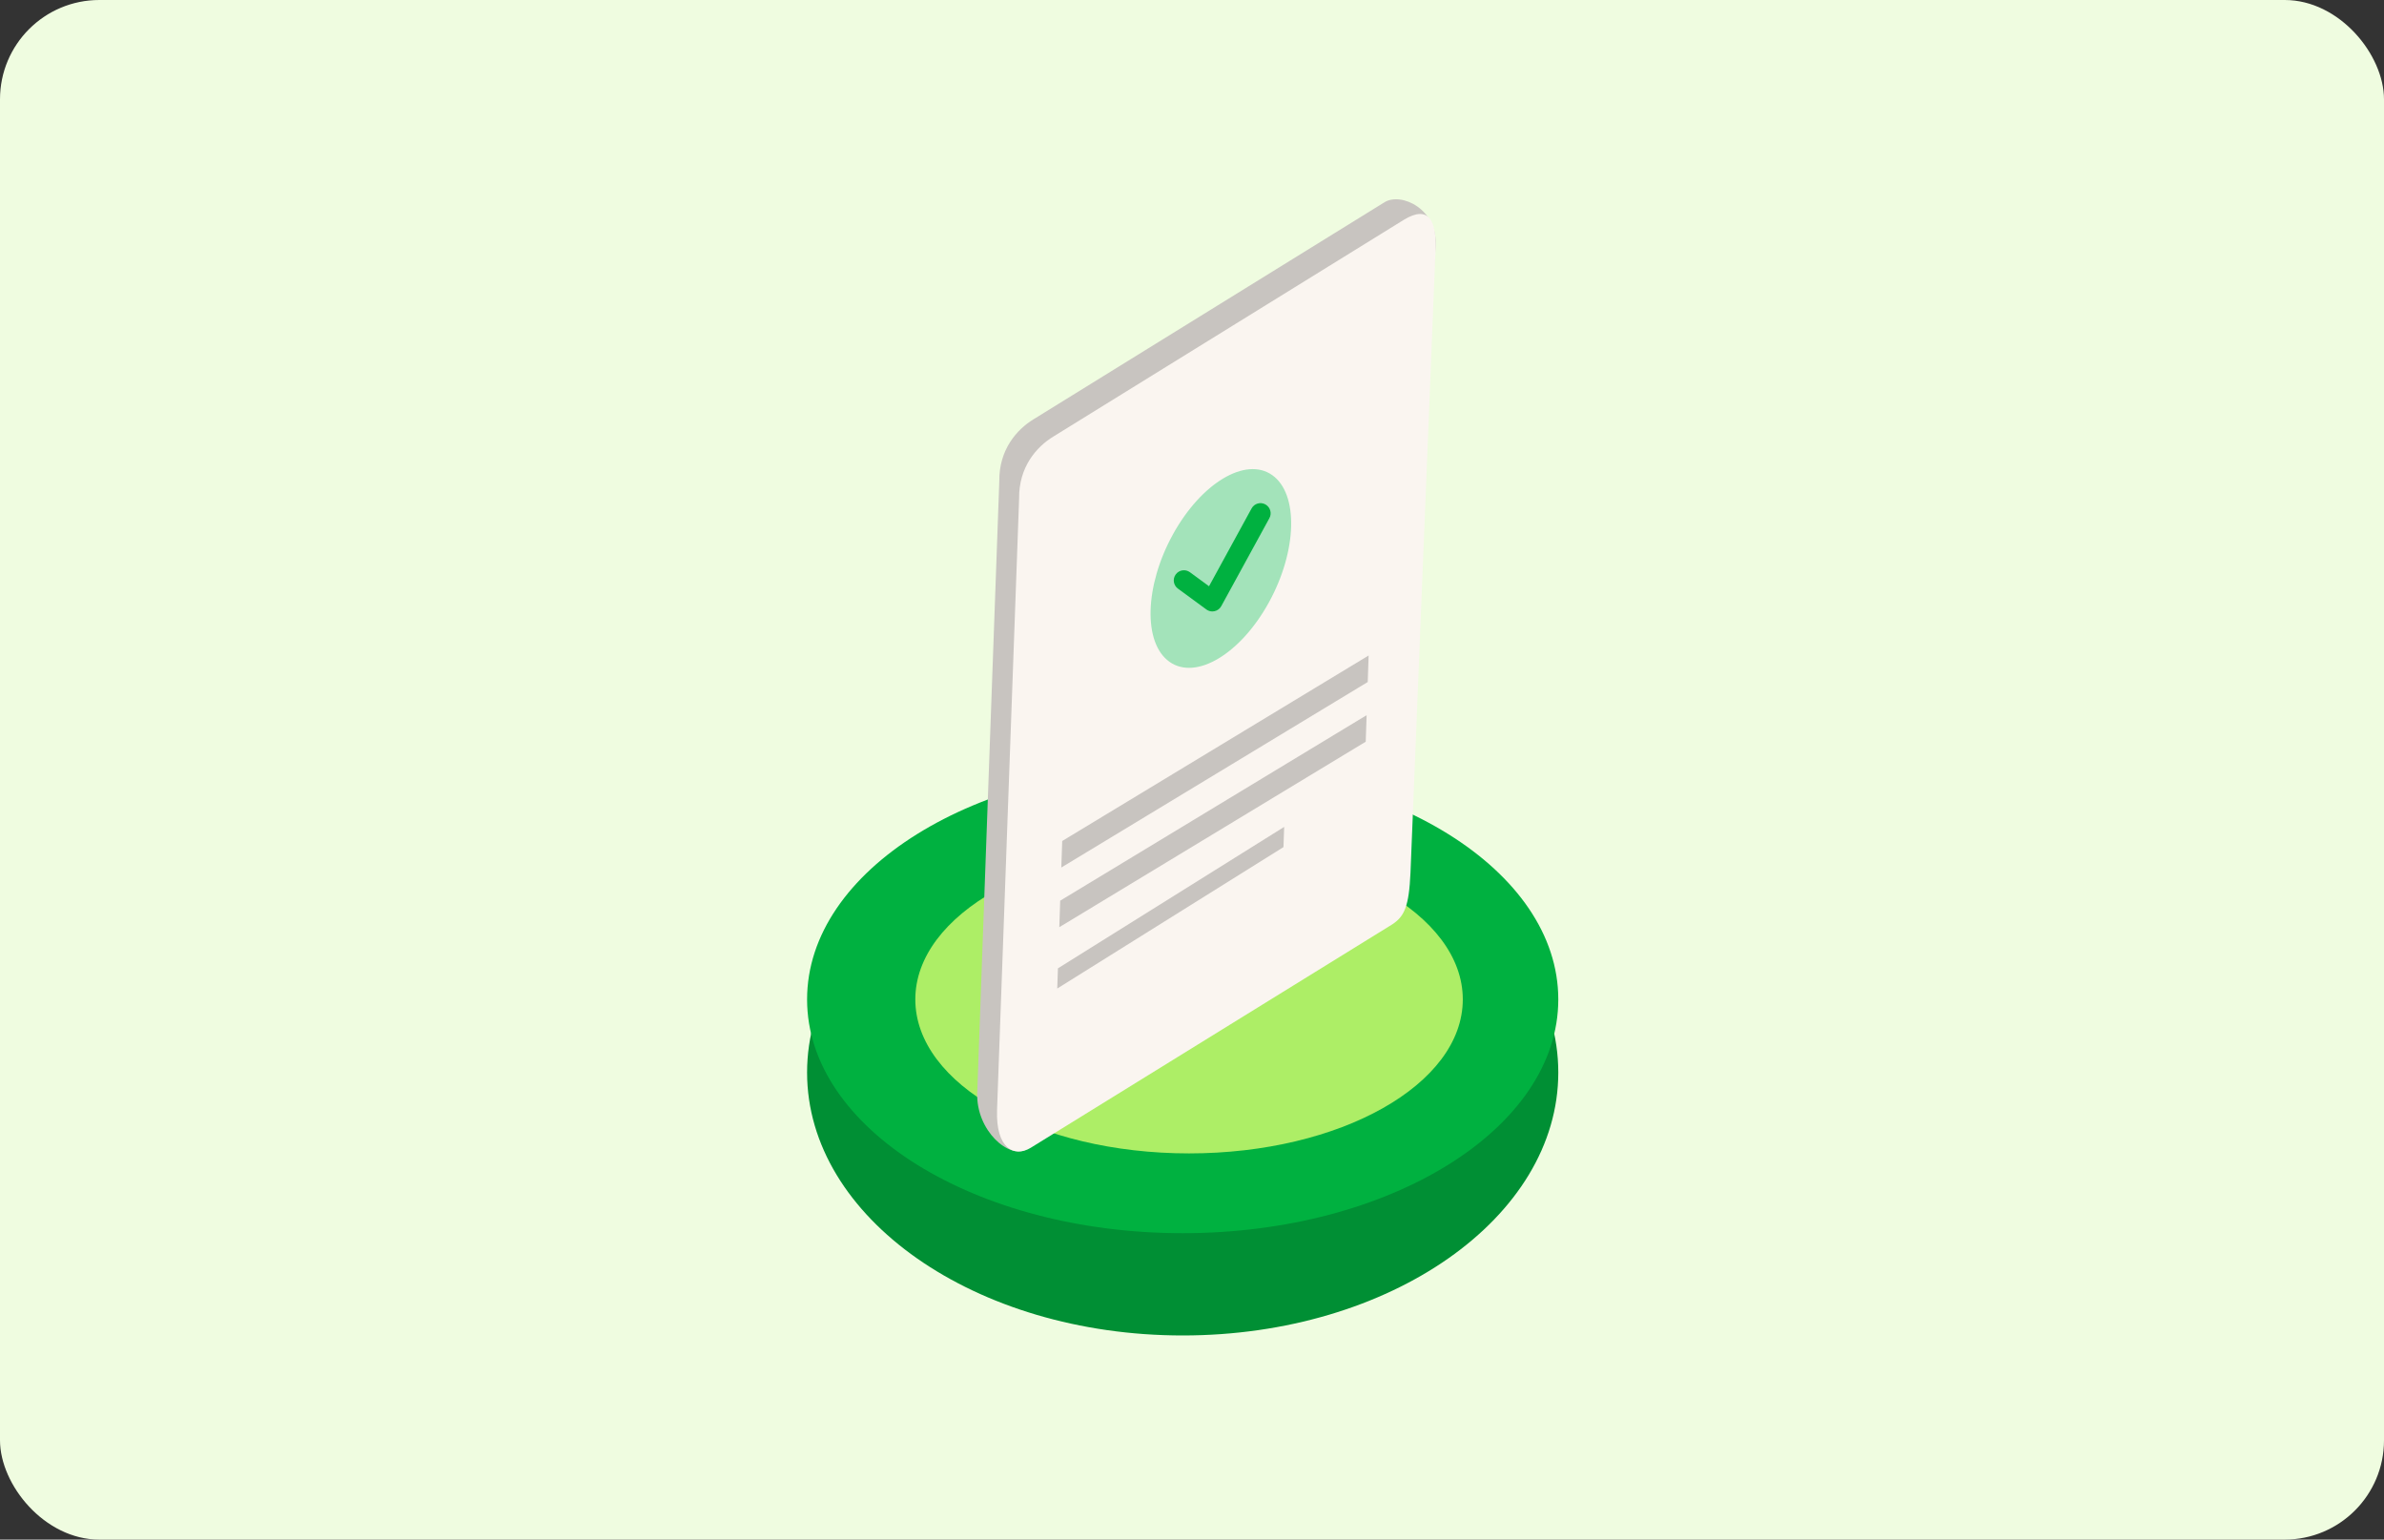 <svg width="384" height="248" viewBox="0 0 384 248" fill="none" xmlns="http://www.w3.org/2000/svg">
<rect x="0" y="0" width="384" height="248" fill="#333333" stroke="none"/>
<rect width="384" height="248" rx="16" fill="#EFFCE0"/>
<path d="M251 172.754C251 196.151 223.912 215.117 190.499 215.117C157.086 215.117 130 196.151 130 172.754C130 149.357 157.086 130.389 190.499 130.389C223.912 130.389 251 149.357 251 172.754Z" fill="#008F34"/>
<path d="M251 160.986C251 181.783 223.912 198.642 190.499 198.642C157.086 198.642 130 181.783 130 160.986C130 140.188 157.086 123.329 190.499 123.329C223.912 123.329 251 140.188 251 160.986Z" fill="#00B140"/>
<path d="M235.618 160.986C235.618 174.685 215.878 185.791 191.525 185.791C167.174 185.791 147.433 174.685 147.433 160.986C147.433 147.287 167.174 136.182 191.525 136.182C215.878 136.182 235.618 147.287 235.618 160.986Z" fill="#ADEE66"/>
<path d="M221.693 146.33L165.315 185.127C162.632 186.765 157.2 182.182 157.407 176.039L160.96 77.522C160.897 72.44 163.778 69.187 166.459 67.55L223.028 32.566C225.71 30.93 231.674 33.66 231.234 39.794L224 137.826C224.488 142.479 224.377 144.692 221.693 146.33Z" fill="#C8C4C0"/>
<path d="M224.273 148.888L166.027 184.884C163.344 186.521 160.392 184.962 160.597 178.822L164.152 80.303C164.089 75.223 166.97 71.967 169.652 70.331L226.22 35.347C230.053 33.072 231.621 35.263 231.18 41.395L227.191 140.607C226.949 146.04 226.191 147.617 224.273 148.888Z" fill="#FAF5F0"/>
<path d="M204.384 97.037C199.815 105.344 192.651 109.628 188.379 106.609C184.107 103.588 184.348 94.408 188.915 86.104C193.484 77.797 200.649 73.513 204.921 76.532C209.193 79.552 208.951 88.732 204.384 97.037Z" fill="#A3E3BA"/>
<path d="M195.28 98.491C194.934 98.491 194.595 98.379 194.312 98.172L189.73 94.812C189.003 94.275 188.846 93.253 189.381 92.526C189.915 91.797 190.937 91.64 191.666 92.174L194.742 94.432L201.599 81.896C202.032 81.104 203.025 80.813 203.817 81.247C204.608 81.68 204.9 82.674 204.466 83.466L196.713 97.64C196.486 98.053 196.095 98.348 195.634 98.451C195.517 98.476 195.397 98.491 195.28 98.491Z" fill="#00B140"/>
<path d="M171.095 135.468L170.95 139.74L220.306 109.86L220.449 105.588L171.095 135.468Z" fill="#C8C4C0"/>
<path d="M170.77 145.082L170.626 149.353L219.982 119.474L220.126 115.2L170.77 145.082Z" fill="#C8C4C0"/>
<path d="M170.404 155.98L170.295 159.233L206.735 136.45L206.846 133.198L170.404 155.98Z" fill="#C8C4C0"/>
</svg>
